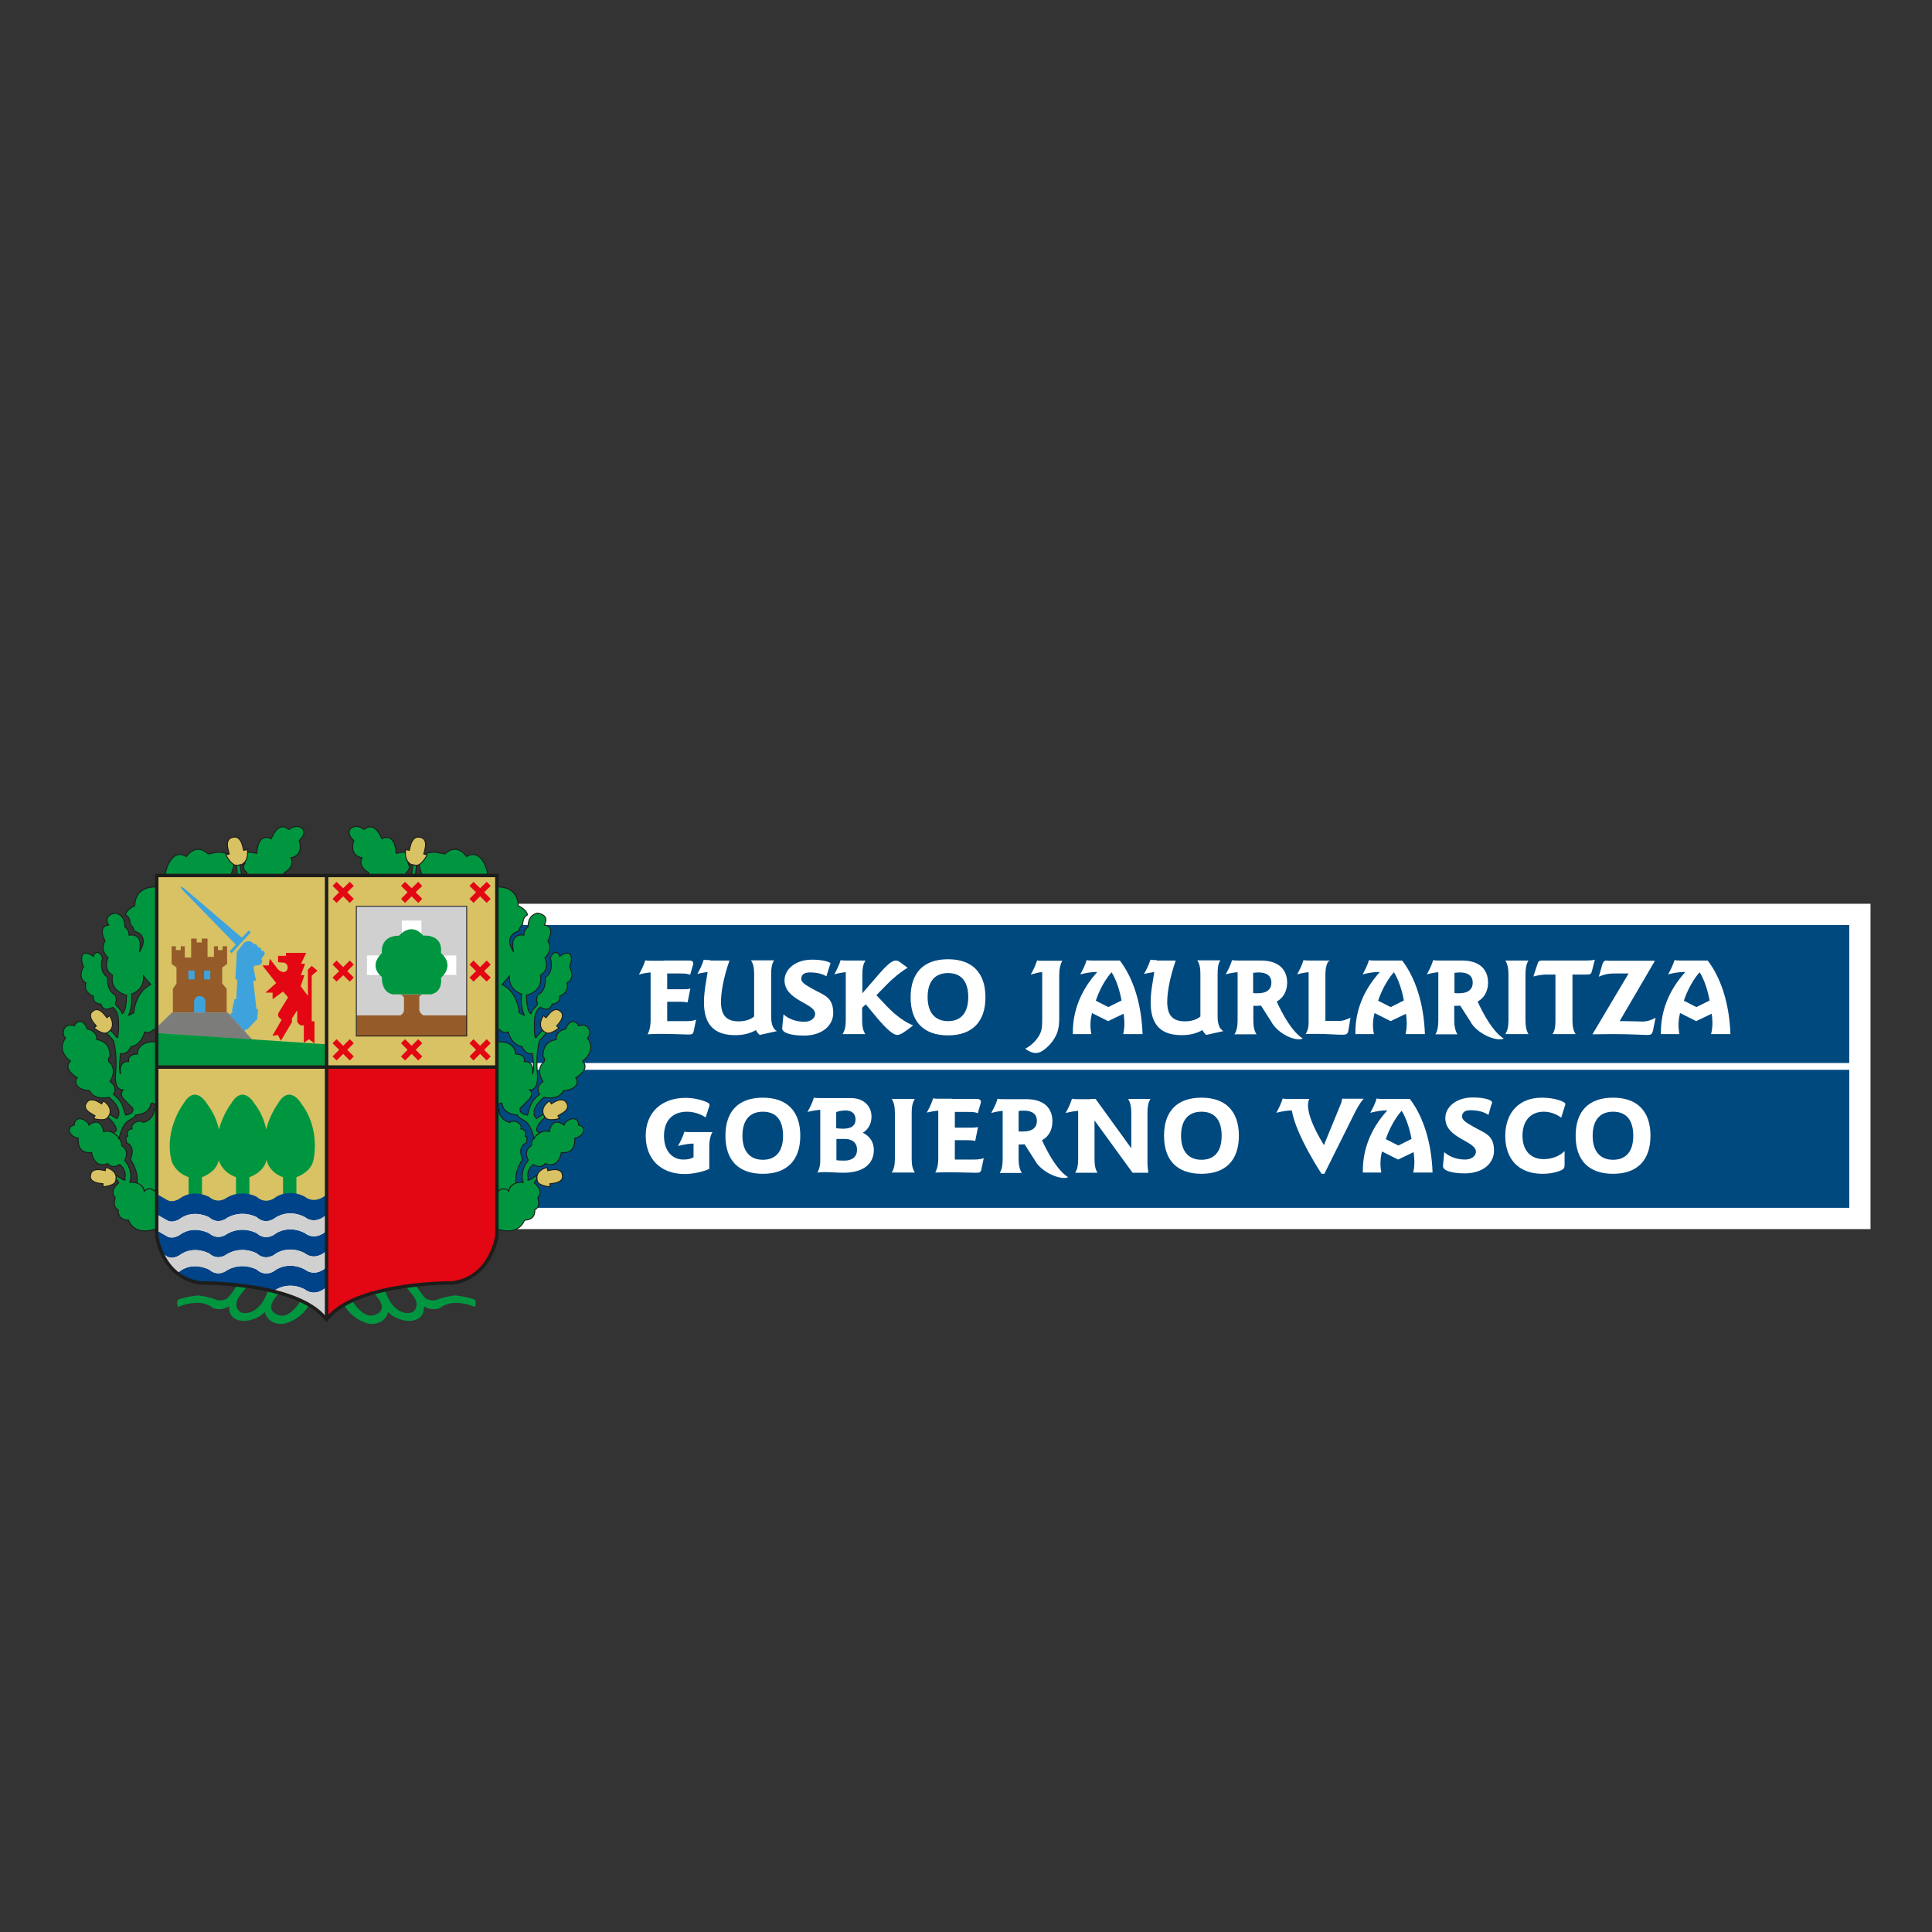 <svg xmlns="http://www.w3.org/2000/svg" width="220" height="220" viewBox="0 0 220 220" fill="none"><rect x="0" y="0" width="220" height="220" fill="#333333" stroke="none"/><mask id="mask0_232_51" style="mask-type:alpha" maskUnits="userSpaceOnUse" x="0" y="0" width="220" height="220"><rect width="220" height="220" fill="#D9D9D9"></rect></mask><g mask="url(#mask0_232_51)"></g><g clip-path="url(#clip0_232_51)"><path d="M213 102.911H48.858V139.958H213V102.911Z" fill="white"></path><path d="M210.579 105.332H51.255V137.537H210.579V105.332Z" fill="#00497F"></path><path fill-rule="evenodd" clip-rule="evenodd" d="M107.954 110.804C109.455 110.804 110.254 111.749 110.254 113.541C110.254 115.332 109.431 116.277 107.954 116.277C106.477 116.277 105.63 115.308 105.63 113.541C105.63 111.773 106.453 110.804 107.954 110.804ZM107.954 109.23C105.194 109.23 103.693 110.756 103.693 113.565C103.693 116.374 105.194 117.899 107.954 117.899C110.714 117.899 112.215 116.349 112.215 113.565C112.215 110.78 110.714 109.23 107.954 109.23Z" fill="white"></path><path d="M181.624 109.279C181.334 109.352 180.995 109.376 180.608 109.376H175.741C175.427 109.376 175.209 109.376 175.112 109.667L174.604 111.192C175.185 111.047 175.669 110.974 176.032 110.974H177.121V116.18C177.121 116.883 177.049 117.391 176.782 117.754H179.421C179.155 117.367 179.058 116.858 179.058 116.18V110.974H180.559C181.043 110.974 181.189 110.974 181.285 110.538L181.6 109.304" fill="white"></path><path d="M183.101 109.376H182.956C182.641 109.376 182.569 109.521 182.448 109.86L182.06 111.216C182.666 110.95 183.15 110.853 183.755 110.853H185.45L181.334 117.778C182.109 117.778 182.859 117.754 183.658 117.754C185.74 117.754 187.047 117.851 187.58 117.851C187.992 117.851 188.137 117.778 188.234 117.318L188.524 115.89C188.088 116.132 187.58 116.325 187.047 116.325C186.515 116.325 185.789 116.277 184.917 116.277C184.699 116.277 184.699 116.277 184.433 116.277L188.452 109.4H183.053" fill="white"></path><path d="M120.616 113.734V111.022C120.616 109.884 120.979 109.4 120.979 109.4H118.34C118.098 109.4 118.34 109.4 118.098 109.352C117.928 109.908 117.686 110.417 117.372 110.974C118.146 110.78 118.267 110.708 118.655 110.708H118.679V110.925V116.035C118.679 116.979 118.631 117.245 118.461 117.657C118.146 118.359 117.517 119.013 116.742 119.425C117.178 119.739 117.565 119.909 117.953 119.909C118.364 119.909 118.8 119.667 119.333 119.158C119.623 118.892 119.841 118.601 120.035 118.287C120.374 117.754 120.616 117.149 120.616 115.986V113.759" fill="white"></path><path fill-rule="evenodd" clip-rule="evenodd" d="M140.904 110.708C140.565 110.732 140.105 110.805 139.572 110.95C139.887 110.393 140.129 109.885 140.299 109.328C140.541 109.376 140.783 109.376 141.025 109.376H142.816C143.058 109.376 143.325 109.376 143.567 109.376C145.552 109.376 146.569 110.369 146.569 111.894C146.569 112.863 146.133 113.638 145.383 114.049C145.383 114.049 146.787 117.318 148.36 118.263C147.513 118.65 145.455 117.682 144.753 116.326L143.591 114.509C143.349 114.534 143.252 114.534 142.986 114.534H142.72V116.204C142.72 116.907 142.841 117.439 143.083 117.778H140.565C140.831 117.367 140.928 116.858 140.928 116.204V110.974C140.928 110.974 140.928 110.805 140.928 110.732M142.695 113.081C142.816 113.081 142.889 113.105 142.913 113.105H143.228C144.269 113.105 144.777 112.645 144.777 111.894C144.777 111.144 144.269 110.732 143.301 110.732C143.083 110.732 142.889 110.756 142.695 110.78V113.081Z" fill="white"></path><path fill-rule="evenodd" clip-rule="evenodd" d="M163.806 110.708C163.467 110.732 163.007 110.805 162.475 110.95C162.789 110.393 163.031 109.885 163.201 109.328C163.443 109.376 163.685 109.376 163.927 109.376H165.719C165.961 109.376 166.227 109.376 166.469 109.376C168.454 109.376 169.447 110.369 169.447 111.894C169.447 112.863 169.011 113.638 168.261 114.049C168.261 114.049 169.665 117.318 171.238 118.263C170.391 118.65 168.14 117.682 167.438 116.326L166.276 114.509C166.033 114.534 166.106 114.534 165.864 114.534H165.598V116.204C165.598 116.907 165.743 117.439 165.961 117.778H163.443C163.709 117.367 163.782 116.858 163.782 116.204V110.974C163.782 110.974 163.782 110.805 163.782 110.732M165.622 113.081C165.743 113.081 165.816 113.105 165.84 113.105H166.154C167.195 113.105 167.704 112.645 167.704 111.894C167.704 111.144 167.195 110.732 166.227 110.732C166.009 110.732 165.816 110.756 165.622 110.78V113.081Z" fill="white"></path><path d="M75.61 109.376H78.37C78.782 109.376 78.927 109.424 78.951 109.739L78.588 110.998C78.249 110.853 77.886 110.853 77.45 110.853H75.973V112.645H77.813C78.104 112.645 78.346 112.645 78.612 112.572L78.297 114.146C78.031 114.098 77.765 114.073 77.547 114.073H75.973V116.277H78.079C78.636 116.277 79.024 116.228 79.266 116.107L79.024 117.27C78.927 117.778 78.854 117.802 78.297 117.802C77.837 117.802 76.675 117.73 75.441 117.73C74.981 117.73 74.4 117.73 73.746 117.778C74.012 117.245 74.085 116.737 74.085 116.204V110.95C74.085 110.95 74.085 110.804 74.085 110.732C73.746 110.756 73.286 110.829 72.753 110.974C73.068 110.417 73.31 109.908 73.48 109.352C73.722 109.4 73.964 109.4 74.206 109.4H75.61" fill="white"></path><path d="M80.888 109.376H83.067C82.365 111.362 82.098 113.081 82.098 114.074C82.098 115.623 82.728 116.301 84.108 116.301C84.882 116.301 85.512 116.083 85.875 115.744V110.95C85.875 110.272 85.802 109.764 85.512 109.352H88.151C87.86 109.788 87.812 110.321 87.812 110.974V115.744C87.812 116.592 88.006 117.149 88.466 117.415L86.505 117.851C86.263 117.609 86.117 117.439 86.093 117.294C85.367 117.706 84.592 117.875 83.721 117.875C81.324 117.875 80.162 116.665 80.162 114.146C80.162 112.815 80.452 111.628 80.573 110.684C80.258 110.732 79.871 110.781 79.411 110.902C79.726 110.345 79.968 109.836 80.137 109.279C80.379 109.328 80.622 109.328 80.864 109.328" fill="white"></path><path d="M102.459 109.546L103.354 110.199C102.507 110.708 101.684 111.386 100.909 112.185L99.796 113.323L101.03 114.631C102.12 115.769 103.282 116.519 103.984 116.761C103.112 117.439 102.58 117.851 102.168 117.851C101.708 117.851 100.933 117.173 99.796 115.817L98.585 114.364L98.173 114.752V116.18C98.173 116.858 98.27 117.367 98.537 117.754H95.946C96.212 117.343 96.309 116.834 96.309 116.18V110.974C96.309 110.974 96.309 110.805 96.309 110.708C95.97 110.732 95.51 110.805 95.002 110.95C95.317 110.393 95.559 109.885 95.728 109.328C95.97 109.376 96.212 109.376 96.454 109.376H98.561C98.294 109.739 98.198 110.272 98.198 110.974V113.105L99.747 111.313C100.836 110.03 101.514 109.376 101.999 109.376C102.168 109.376 102.337 109.449 102.507 109.57" fill="white"></path><path d="M131.728 109.376H133.883C133.181 111.362 132.914 113.081 132.914 114.074C132.914 115.623 133.544 116.301 134.924 116.301C135.698 116.301 136.328 116.083 136.691 115.744V110.95C136.691 110.272 136.618 109.764 136.328 109.352H138.967C138.676 109.788 138.652 110.321 138.652 110.974V115.744C138.652 116.592 138.846 117.149 139.306 117.415L137.345 117.851C137.103 117.609 136.981 117.439 136.933 117.294C136.207 117.706 135.432 117.875 134.561 117.875C132.164 117.875 131.026 116.665 131.026 114.146C131.026 112.815 131.316 111.628 131.437 110.684C131.123 110.732 130.735 110.805 130.275 110.902C130.59 110.345 130.832 109.836 131.002 109.279C131.244 109.328 131.486 109.328 131.704 109.328" fill="white"></path><path d="M151.217 109.521C150.926 110.127 150.926 110.635 150.926 111.119V116.253H152.597C152.887 116.253 153.299 116.108 153.783 115.89L153.541 117.367C153.468 117.754 153.275 117.827 152.887 117.827C152.113 117.827 151.193 117.73 149.813 117.73C149.425 117.73 149.038 117.73 148.675 117.754C148.941 117.318 149.014 116.907 149.014 116.471V111.119C149.014 110.998 149.014 110.853 149.014 110.708C148.675 110.732 148.239 110.805 147.707 110.95C148.021 110.393 148.263 109.885 148.433 109.328C148.675 109.376 148.917 109.376 149.135 109.376H151.435L151.241 109.521" fill="white"></path><path d="M94.566 109.667C94.276 109.449 93.477 109.279 92.46 109.279C90.548 109.279 89.337 110.393 89.337 111.628C89.337 113.953 92.823 114.219 92.823 115.454C92.823 115.914 92.363 116.35 91.589 116.35C90.741 116.35 89.846 116.083 89.216 115.502L89.071 117.052V117.1C89.071 117.609 90.063 117.924 91.54 117.924C93.671 117.924 94.881 116.737 94.881 115.357C94.881 113.493 93.792 113.323 92.509 112.597C91.71 112.137 91.153 111.846 91.25 111.337C91.322 110.95 91.589 110.732 92.242 110.732C92.775 110.732 93.477 110.805 94.106 111.168L94.566 109.691" fill="white"></path><path d="M171.408 109.376C171.674 109.763 171.771 110.296 171.771 110.974V116.18C171.771 116.858 171.674 117.367 171.408 117.754H174.047C173.804 117.367 173.708 116.858 173.708 116.18V110.974C173.708 110.272 173.804 109.763 174.047 109.376H171.408Z" fill="white"></path><path fill-rule="evenodd" clip-rule="evenodd" d="M126.572 110.708C125.506 111.919 124.925 113.492 124.78 113.953L126.209 114.679L127.71 113.928C127.71 113.928 127.395 111.967 126.572 110.708ZM127.952 115.43C128.024 116.011 128.121 116.81 127.903 117.754H130.106C129.985 114.292 129.041 111.362 127.516 109.376H124.465C124.223 109.376 123.981 109.376 123.739 109.328C123.57 109.885 123.328 110.393 123.013 110.95C123.788 110.756 124.369 110.684 124.756 110.684H124.95C123.11 112.718 122.166 115.042 122.166 117.56V117.754H124.272C124.078 116.737 124.199 115.987 124.344 115.357L126.184 116.277L127.952 115.43Z" fill="white"></path><path fill-rule="evenodd" clip-rule="evenodd" d="M158.722 110.708C157.657 111.919 157.076 113.492 156.93 113.953L158.359 114.679L159.86 113.928C159.86 113.928 159.545 111.967 158.722 110.708ZM160.102 115.43C160.174 116.011 160.271 116.81 160.053 117.754H162.256C162.135 114.292 161.191 111.362 159.666 109.376H156.616C156.373 109.376 156.131 109.376 155.889 109.328C155.72 109.885 155.478 110.393 155.163 110.95C155.938 110.756 156.519 110.684 156.906 110.684H157.124C155.284 112.718 154.34 115.042 154.34 117.56V117.754H156.446C156.252 116.737 156.373 115.987 156.519 115.357L158.359 116.277L160.126 115.43H160.102Z" fill="white"></path><path fill-rule="evenodd" clip-rule="evenodd" d="M193.536 110.708C192.47 111.919 191.889 113.492 191.744 113.953L193.172 114.679L194.673 113.928C194.673 113.928 194.359 111.967 193.536 110.708ZM194.916 115.43C194.988 116.011 195.085 116.81 194.843 117.754H197.046C196.925 114.292 195.981 111.362 194.456 109.376H191.405C191.163 109.376 190.921 109.376 190.679 109.328C190.509 109.885 190.267 110.393 189.953 110.95C190.727 110.756 191.308 110.684 191.696 110.684H191.913C190.074 112.718 189.129 115.042 189.129 117.56V117.754H191.236C191.042 116.737 191.163 115.987 191.308 115.357L193.148 116.277L194.916 115.43Z" fill="white"></path><path fill-rule="evenodd" clip-rule="evenodd" d="M136.812 126.592C138.313 126.592 139.112 127.537 139.112 129.328C139.112 131.12 138.289 132.065 136.812 132.065C135.335 132.065 134.488 131.096 134.488 129.328C134.488 127.561 135.311 126.592 136.812 126.592ZM136.812 124.994C134.052 124.994 132.551 126.52 132.551 129.328C132.551 132.137 134.052 133.663 136.812 133.663C139.572 133.663 141.073 132.113 141.073 129.328C141.073 126.544 139.572 124.994 136.812 124.994Z" fill="white"></path><path fill-rule="evenodd" clip-rule="evenodd" d="M86.868 126.592C88.369 126.592 89.168 127.537 89.168 129.328C89.168 131.12 88.345 132.065 86.868 132.065C85.391 132.065 84.544 131.096 84.544 129.328C84.544 127.561 85.367 126.592 86.868 126.592ZM86.868 124.994C84.108 124.994 82.607 126.52 82.607 129.328C82.607 132.137 84.108 133.663 86.868 133.663C89.628 133.663 91.129 132.113 91.129 129.328C91.129 126.544 89.628 124.994 86.868 124.994Z" fill="white"></path><path d="M169.834 125.817C169.883 125.696 169.907 125.575 169.907 125.551C169.907 125.236 168.987 124.97 167.704 124.97C165.791 124.97 164.581 126.084 164.581 127.318C164.581 129.643 168.067 129.909 168.067 131.144C168.067 131.604 167.607 132.04 166.832 132.04C165.985 132.04 165.089 131.774 164.46 131.193L164.314 132.742V132.791C164.314 133.299 165.307 133.614 166.784 133.614C168.914 133.614 170.125 132.428 170.125 131.047C170.125 129.183 169.035 129.038 167.752 128.287C166.953 127.827 166.421 127.536 166.493 127.028C166.566 126.641 166.832 126.423 167.462 126.423C168.043 126.423 168.842 126.519 169.495 126.955L169.81 125.817" fill="white"></path><path d="M149.159 125.139H146.787C146.544 125.139 146.302 125.139 146.06 125.091C145.891 125.648 145.649 126.156 145.334 126.713C146.109 126.519 146.69 126.447 147.077 126.447H147.101C147.585 129.304 150.491 133.663 150.491 133.663H150.805L154.364 126.519C154.679 125.914 154.994 125.43 155.284 125.115H152.815C152.815 125.309 152.766 125.502 152.645 125.793L150.757 130.394C148.167 126.18 149.111 125.139 149.111 125.139" fill="white"></path><path d="M178.211 125.89C178.211 125.89 178.259 125.745 178.259 125.721C178.259 125.454 177.049 124.994 175.572 124.994C172.981 124.994 171.408 126.689 171.408 129.353C171.408 132.016 172.957 133.663 175.644 133.663C176.952 133.663 177.872 133.275 178.041 133.082C178.138 132.985 178.162 132.815 178.162 132.622V131.072C177.605 131.653 176.71 131.992 175.79 131.992C174.313 131.992 173.369 131.023 173.369 129.328C173.369 127.633 174.289 126.592 175.79 126.592C176.492 126.592 177.194 126.834 177.775 127.27L178.211 125.89Z" fill="white"></path><path fill-rule="evenodd" clip-rule="evenodd" d="M183.682 126.592C185.183 126.592 185.982 127.537 185.982 129.328C185.982 131.12 185.159 132.065 183.682 132.065C182.206 132.065 181.358 131.096 181.358 129.328C181.358 127.561 182.181 126.592 183.682 126.592ZM183.682 124.994C180.922 124.994 179.421 126.52 179.421 129.328C179.421 132.137 180.922 133.663 183.682 133.663C186.442 133.663 187.943 132.113 187.943 129.328C187.943 126.544 186.442 124.994 183.682 124.994Z" fill="white"></path><path d="M78.903 131.798C78.733 131.943 78.346 132.04 77.813 132.04C76.506 132.04 75.61 130.999 75.61 129.352C75.61 127.609 76.579 126.592 78.249 126.592C78.975 126.592 79.799 126.858 80.355 127.246L80.743 126.035C80.743 126.035 80.791 125.938 80.791 125.914C80.791 125.696 80.791 125.648 80.477 125.502C79.799 125.212 78.951 125.018 78.055 125.018C75.296 125.018 73.528 126.713 73.528 129.328C73.528 131.943 75.199 133.687 77.959 133.687C78.903 133.687 80.016 133.445 80.767 133.106V130.539C80.767 129.401 81.13 128.917 81.13 128.917H78.661C78.419 128.917 78.177 128.917 77.934 128.868C77.765 129.425 77.523 129.934 77.208 130.49C77.983 130.297 78.564 130.224 78.951 130.224H78.975V130.442V131.75L78.927 131.846" fill="white"></path><path d="M93.404 126.374C93.041 126.399 92.557 126.471 91.952 126.616C92.266 126.06 92.508 125.551 92.678 124.994C92.92 125.043 93.162 125.043 93.404 125.043H94.954C95.22 125.043 96.309 125.043 96.939 125.043C98.319 125.043 99.239 125.938 99.239 127.149C99.239 127.972 98.876 128.602 98.246 128.989C99.069 129.377 99.505 130.079 99.505 130.951C99.505 132.525 98.319 133.542 96.043 133.542C95.462 133.542 94.518 133.469 93.864 133.469C93.719 133.469 93.477 133.469 93.09 133.518C93.332 133.057 93.404 132.622 93.404 132.162V126.374ZM95.244 132.113C95.486 132.162 95.995 132.162 96.164 132.162C97.06 132.162 97.593 131.701 97.593 130.927C97.593 130.152 97.084 129.692 96.188 129.692C95.971 129.692 95.462 129.692 95.244 129.692V132.089V132.113ZM95.244 128.481C95.462 128.505 95.922 128.529 95.971 128.529C96.939 128.529 97.423 128.19 97.423 127.464C97.423 126.834 97.011 126.447 96.285 126.447C95.995 126.447 95.462 126.52 95.22 126.641V128.481H95.244Z" fill="white"></path><path d="M124.199 125.139H124.756L128.823 130.757V126.738C128.823 126.035 128.702 125.503 128.46 125.139H131.002C130.736 125.551 130.663 126.06 130.663 126.738V132.355C130.663 132.767 130.711 133.179 130.76 133.542H128.968L124.635 127.585V131.968C124.635 132.622 124.707 133.13 124.974 133.542H122.432C122.698 133.13 122.771 132.622 122.771 131.968V126.762C122.771 126.762 122.771 126.568 122.771 126.495C122.408 126.52 121.923 126.592 121.342 126.738C121.657 126.181 121.899 125.672 122.069 125.115C122.311 125.164 122.553 125.164 122.795 125.164H124.175" fill="white"></path><path d="M108.366 125.14H111.126C111.513 125.14 111.682 125.188 111.707 125.503L111.344 126.762C111.005 126.617 110.641 126.617 110.206 126.617H108.729V128.408H110.569C110.859 128.408 111.101 128.408 111.368 128.336L111.053 129.91C110.787 129.861 110.545 129.837 110.303 129.837H108.729V132.041H110.835C111.392 132.041 111.779 131.992 112.021 131.871L111.779 133.033C111.682 133.542 111.61 133.542 111.053 133.542C110.593 133.542 109.455 133.493 108.196 133.493C107.736 133.493 107.155 133.493 106.502 133.518C106.768 132.985 106.841 132.476 106.841 131.944V126.689C106.841 126.689 106.841 126.544 106.841 126.471C106.502 126.496 106.042 126.568 105.533 126.689C105.848 126.132 106.09 125.624 106.259 125.067C106.502 125.115 106.744 125.115 106.986 125.115H108.39" fill="white"></path><path d="M101.539 125.139C101.805 125.527 101.902 126.059 101.902 126.737V131.943C101.902 132.621 101.805 133.13 101.539 133.517H104.177C103.911 133.13 103.814 132.621 103.814 131.943V126.737C103.814 126.035 103.911 125.527 104.177 125.139H101.539Z" fill="white"></path><path fill-rule="evenodd" clip-rule="evenodd" d="M114.2 126.495C113.861 126.52 113.401 126.592 112.869 126.738C113.183 126.181 113.425 125.672 113.595 125.115C113.837 125.164 114.079 125.164 114.321 125.164H116.113C116.355 125.164 116.621 125.164 116.863 125.164C118.848 125.164 119.841 126.156 119.841 127.682C119.841 128.65 119.429 129.425 118.655 129.837C118.655 129.837 120.059 133.106 121.633 134.05C120.785 134.438 118.534 133.469 117.832 132.113L116.67 130.297C116.427 130.297 116.5 130.321 116.258 130.321H115.992V131.992C115.992 132.694 116.137 133.227 116.355 133.566H113.837C114.103 133.154 114.176 132.646 114.176 131.992V126.762C114.176 126.762 114.176 126.592 114.176 126.52M115.992 128.844C116.113 128.844 116.185 128.844 116.21 128.844H116.524C117.565 128.844 118.074 128.384 118.074 127.634C118.074 126.883 117.565 126.471 116.597 126.471C116.379 126.471 116.185 126.471 115.992 126.52V128.82V128.844Z" fill="white"></path><path fill-rule="evenodd" clip-rule="evenodd" d="M159.594 126.495C158.528 127.706 157.947 129.28 157.802 129.716L159.231 130.442L160.732 129.691C160.732 129.691 160.417 127.73 159.594 126.471M160.974 131.217C161.046 131.798 161.143 132.597 160.925 133.517H163.128C163.007 130.055 162.063 127.125 160.538 125.139H157.487C157.245 125.139 157.003 125.139 156.761 125.091C156.592 125.648 156.35 126.156 156.035 126.713C156.81 126.519 157.391 126.447 157.778 126.447H157.972C156.132 128.481 155.188 130.805 155.188 133.324V133.517H157.294C157.1 132.5 157.221 131.75 157.366 131.12L159.206 132.04L160.974 131.193V131.217Z" fill="white"></path><path d="M210.724 121.047H50.771V121.822H210.724V121.047Z" fill="white"></path><path d="M56.823 126.35H56.557V136.52H56.823C57.041 136.108 57.453 136.06 57.913 135.963C57.889 134.752 58.784 134.873 58.784 134.873C58.494 133.372 59.511 132.016 59.511 132.016C58.857 130.442 59.922 130.152 59.922 130.152C60.019 129.667 60.116 129.498 59.801 129.377C60.019 128.82 59.583 128.505 59.317 128.553C59.535 127.73 58.179 127.464 58.058 127.827C56.751 127.464 56.799 126.326 56.799 126.326L56.823 126.35Z" fill="#009640"></path><path d="M56.823 126.35H56.557V136.52H56.823C57.041 136.108 57.453 136.06 57.913 135.963C57.889 134.752 58.784 134.873 58.784 134.873C58.494 133.372 59.511 132.016 59.511 132.016C58.857 130.442 59.922 130.152 59.922 130.152C60.019 129.667 60.116 129.498 59.801 129.377C60.019 128.82 59.583 128.505 59.317 128.553C59.535 127.73 58.179 127.464 58.058 127.827C56.751 127.464 56.799 126.326 56.799 126.326L56.823 126.35Z" stroke="#1D1D1B" stroke-width="0.11" stroke-miterlimit="3.86"></path><path d="M56.823 135.551H56.557V140.007H56.823C59.172 140.709 59.729 138.941 59.729 138.941C61.06 138.917 60.891 137.779 60.891 137.779C61.641 137.367 61.23 136.399 61.23 136.399C61.98 135.527 60.842 134.704 60.842 134.704C60.987 134.244 61.181 134.365 61.181 134.365C61.084 134.171 61.157 133.808 61.157 133.808L60.382 134.316C59.922 134.51 60.14 134.244 60.14 134.244C59.947 133.299 60.407 132.888 60.721 132.597C61.641 133.178 62.077 132.5 62.077 132.5C63.699 133.13 63.917 131.241 63.917 131.241C65.708 131.435 65.442 129.619 65.442 129.619C66.653 129.353 66.749 128.239 65.902 128.118C65.829 126.81 64.304 127.561 64.232 128.118C62.779 127.028 62.561 128.868 62.561 128.868C61.496 128.481 60.358 129.813 60.528 130.442C59.486 131.072 60.164 132.113 60.164 132.113C59.075 133.445 59.583 134.631 59.583 134.631C57.986 134.559 57.937 135.648 57.937 135.648C57.308 135.067 56.823 135.576 56.823 135.576V135.551Z" fill="#009640"></path><path d="M56.823 135.551H56.557V140.007H56.823C59.172 140.709 59.729 138.941 59.729 138.941C61.06 138.917 60.891 137.779 60.891 137.779C61.641 137.367 61.23 136.399 61.23 136.399C61.98 135.527 60.842 134.704 60.842 134.704C60.987 134.244 61.181 134.365 61.181 134.365C61.084 134.171 61.157 133.808 61.157 133.808L60.382 134.316C59.922 134.51 60.14 134.244 60.14 134.244C59.947 133.299 60.407 132.888 60.721 132.597C61.641 133.178 62.077 132.5 62.077 132.5C63.699 133.13 63.917 131.241 63.917 131.241C65.708 131.435 65.442 129.619 65.442 129.619C66.653 129.353 66.749 128.239 65.902 128.118C65.829 126.81 64.304 127.561 64.232 128.118C62.779 127.028 62.561 128.868 62.561 128.868C61.496 128.481 60.358 129.813 60.528 130.442C59.486 131.072 60.164 132.113 60.164 132.113C59.075 133.445 59.583 134.631 59.583 134.631C57.986 134.559 57.937 135.648 57.937 135.648C57.308 135.067 56.823 135.576 56.823 135.576V135.551Z" stroke="#1D1D1B" stroke-width="0.11" stroke-miterlimit="3.86"></path><path d="M42.031 99.4C40.651 98.649 41.233 97.681 41.233 97.681C39.659 97.39 40.288 95.719 40.288 95.719C39.005 94.605 40.288 93.54 41.475 94.46C42.709 93.371 43.46 95.501 43.46 95.501C45.106 94.775 45.106 97.172 45.106 97.172L45.929 97.027C47.648 97.414 46.438 98.286 46.438 98.286C46.922 98.891 46.244 99.351 46.244 99.351V99.642H42.08L41.959 99.351L42.031 99.4Z" fill="#009640"></path><path d="M42.031 99.4C40.651 98.649 41.233 97.681 41.233 97.681C39.659 97.39 40.288 95.719 40.288 95.719C39.005 94.605 40.288 93.54 41.475 94.46C42.709 93.371 43.46 95.501 43.46 95.501C45.106 94.775 45.106 97.172 45.106 97.172L45.929 97.027C47.648 97.414 46.438 98.286 46.438 98.286C46.922 98.891 46.244 99.351 46.244 99.351V99.642H42.08L41.959 99.351L42.031 99.4Z" stroke="#1D1D1B" stroke-width="0.11" stroke-miterlimit="3.86"></path><path d="M47.987 99.424L47.793 98.843C47.382 96.809 49.658 97.051 49.658 97.051L50.65 97.245C52.078 95.889 53.12 97.535 53.12 97.535C54.645 96.615 55.395 98.673 55.516 99.424L55.492 99.714H47.963V99.424H47.987Z" fill="#009640"></path><path d="M47.987 99.424L47.793 98.843C47.382 96.809 49.658 97.051 49.658 97.051L50.65 97.245C52.078 95.889 53.12 97.535 53.12 97.535C54.645 96.615 55.395 98.673 55.516 99.424L55.492 99.714H47.963V99.424H47.987Z" stroke="#1D1D1B" stroke-width="0.11" stroke-miterlimit="3.86"></path><path d="M47.43 98.48L47.309 99.691H46.849L47.019 98.456L47.43 98.48Z" fill="#009640"></path><path d="M47.43 98.48L47.309 99.691H46.849L47.019 98.456L47.43 98.48Z" stroke="#1D1D1B" stroke-width="0.11" stroke-miterlimit="3.86"></path><path d="M46.922 98.456L47.309 98.528C47.987 98.673 48.64 97.342 48.64 97.342L48.253 97.245L48.398 96.664C48.689 95.404 47.866 95.356 47.866 95.356C47.018 95.09 46.752 96.252 46.752 96.252L46.607 96.833L46.195 96.736C45.977 98.189 46.922 98.48 46.922 98.48V98.456Z" fill="#D8C264"></path><path d="M46.922 98.456L47.309 98.528C47.987 98.673 48.64 97.342 48.64 97.342L48.253 97.245L48.398 96.664C48.689 95.404 47.866 95.356 47.866 95.356C47.018 95.09 46.752 96.252 46.752 96.252L46.607 96.833L46.195 96.736C45.977 98.189 46.922 98.48 46.922 98.48V98.456Z" stroke="#1D1D1B" stroke-width="0.11" stroke-miterlimit="3.86"></path><path fill-rule="evenodd" clip-rule="evenodd" d="M58.01 111.144L57.187 112.112C59.002 113.008 59.124 115.333 59.124 115.333C59.947 115.744 59.705 115.575 59.705 115.575C59.196 114.534 59.39 113.202 59.39 113.202C58.155 112.718 57.962 111.798 58.01 111.144ZM58.47 108.383C58.47 108.383 58.422 108.165 58.422 108.069C58.131 106.107 59.656 106.495 59.656 106.495C59.608 105.914 60.14 105.55 60.14 105.55C60.092 104.122 61.206 103.976 61.206 103.976C62.44 104.194 62.222 104.945 61.98 105.332C63.336 105.502 62.392 107.148 62.392 107.148C63.045 108.214 62.053 109.061 62.053 109.061C62.658 110.514 61.544 111.047 61.544 111.047C61.883 112.936 59.947 113.323 59.947 113.323C59.971 115.381 60.455 115.43 60.455 115.43C60.576 114.873 61.084 114.703 61.23 114.267C60.964 113.904 61.23 113.299 61.23 113.299C62.271 112.815 62.101 111.265 62.101 111.265C63.021 110.805 62.803 109.303 62.658 109.11C63.021 108.19 63.602 108.359 63.723 108.892C65.491 107.705 65.079 109.788 64.837 110.054C65.612 111.483 64.571 111.919 64.571 111.919C64.885 113.057 63.723 113.444 63.723 113.444C63.723 113.444 63.917 114.243 62.876 114.34C62.682 114.727 62.561 115.188 61.496 114.703C60.818 115.26 60.867 116.277 60.867 116.277C60.794 117.851 60.988 118.19 60.988 118.19L61.811 117.246C62.247 117.343 62.247 117.609 62.247 117.609C61.859 118.021 61.448 118.481 61.448 118.481C60.988 119.909 61.181 122.137 61.181 122.137C61.399 124.292 60.334 124.098 60.334 124.098C60.915 124.752 60.019 125.406 60.019 125.406C59.826 125.672 59.245 126.181 59.245 126.181C59.027 126.834 59.971 126.956 60.068 126.98C60.334 126.181 60.31 125.503 61.448 124.607C60.867 123.759 61.835 123.154 61.835 123.154C61.835 123.154 60.964 121.943 61.835 121.023C62.247 120.684 61.835 120.297 61.835 120.297C61.835 120.297 61.666 118.602 63.336 118.384C63.288 117.318 64.425 117.173 64.425 117.173C64.885 115.841 65.781 116.374 65.878 116.81C67.258 116.398 67.355 117.827 66.895 118.214C68.008 119.716 66.338 120.829 66.338 120.829C67.282 121.774 65.563 122.718 65.563 122.718C66.023 123.372 65.491 124.123 64.159 124.195C63.602 125.382 61.956 124.946 61.956 124.946C60.092 126.447 61.06 127.391 61.06 127.391L61.859 126.883C61.98 127.077 62.077 127.246 62.077 127.246C60.988 128.094 61.109 128.772 61.109 128.772C61.06 128.772 61.423 128.917 61.399 129.086C60.988 129.256 60.818 129.643 60.818 129.643C60.165 127.101 59.462 127.851 58.882 126.956C58.252 126.956 57.259 126.568 57.187 125.721C57.041 125.454 56.848 125.721 56.848 125.721H56.581V118.626H56.848C58.76 118.626 58.712 120.03 58.712 120.03C59.898 120.03 59.705 120.878 59.705 120.878C60.939 120.805 60.625 122.306 60.625 122.306C60.915 121.798 60.625 119.982 60.625 119.982C59.801 120.127 59.438 119.183 59.438 119.183C58.179 118.965 57.889 117.512 57.889 117.512C57.308 117.754 56.848 117.221 56.848 117.221H56.581V100.998H56.848C59.124 101.095 59.002 103.129 59.002 103.129C59.995 103.589 60.068 104.17 60.068 104.17C59.705 104.388 59.559 104.63 59.511 105.284C59.124 105.599 59.051 106.035 59.051 106.035C57.163 106.616 58.494 108.408 58.494 108.408L58.47 108.383Z" fill="#009640"></path><path d="M58.01 111.144L57.187 112.112C59.002 113.008 59.124 115.333 59.124 115.333C59.947 115.744 59.705 115.575 59.705 115.575C59.196 114.534 59.39 113.202 59.39 113.202C58.155 112.718 57.962 111.798 58.01 111.144ZM58.47 108.383C58.47 108.383 58.422 108.165 58.422 108.069C58.131 106.107 59.656 106.495 59.656 106.495C59.608 105.914 60.14 105.55 60.14 105.55C60.092 104.122 61.206 103.976 61.206 103.976C62.44 104.194 62.222 104.945 61.98 105.332C63.336 105.502 62.392 107.148 62.392 107.148C63.045 108.214 62.053 109.061 62.053 109.061C62.658 110.514 61.544 111.047 61.544 111.047C61.883 112.936 59.947 113.323 59.947 113.323C59.971 115.381 60.455 115.43 60.455 115.43C60.576 114.873 61.084 114.703 61.23 114.267C60.964 113.904 61.23 113.299 61.23 113.299C62.271 112.815 62.101 111.265 62.101 111.265C63.021 110.805 62.803 109.303 62.658 109.11C63.021 108.19 63.602 108.359 63.723 108.892C65.491 107.705 65.079 109.788 64.837 110.054C65.612 111.483 64.571 111.919 64.571 111.919C64.885 113.057 63.723 113.444 63.723 113.444C63.723 113.444 63.917 114.243 62.876 114.34C62.682 114.727 62.561 115.188 61.496 114.703C60.818 115.26 60.867 116.277 60.867 116.277C60.794 117.851 60.988 118.19 60.988 118.19L61.811 117.246C62.247 117.343 62.247 117.609 62.247 117.609C61.859 118.021 61.448 118.481 61.448 118.481C60.988 119.909 61.181 122.137 61.181 122.137C61.399 124.292 60.334 124.098 60.334 124.098C60.915 124.752 60.019 125.406 60.019 125.406C59.826 125.672 59.245 126.181 59.245 126.181C59.027 126.834 59.971 126.956 60.068 126.98C60.334 126.181 60.31 125.503 61.448 124.607C60.867 123.759 61.835 123.154 61.835 123.154C61.835 123.154 60.964 121.943 61.835 121.023C62.247 120.684 61.835 120.297 61.835 120.297C61.835 120.297 61.666 118.602 63.336 118.384C63.288 117.318 64.425 117.173 64.425 117.173C64.885 115.841 65.781 116.374 65.878 116.81C67.258 116.398 67.355 117.827 66.895 118.214C68.008 119.716 66.338 120.829 66.338 120.829C67.282 121.774 65.563 122.718 65.563 122.718C66.023 123.372 65.491 124.123 64.159 124.195C63.602 125.382 61.956 124.946 61.956 124.946C60.092 126.447 61.06 127.391 61.06 127.391L61.859 126.883C61.98 127.077 62.077 127.246 62.077 127.246C60.988 128.094 61.109 128.772 61.109 128.772C61.06 128.772 61.423 128.917 61.399 129.086C60.988 129.256 60.818 129.643 60.818 129.643C60.165 127.101 59.462 127.851 58.882 126.956C58.252 126.956 57.259 126.568 57.187 125.721C57.041 125.454 56.848 125.721 56.848 125.721H56.581V118.626H56.848C58.76 118.626 58.712 120.03 58.712 120.03C59.898 120.03 59.705 120.878 59.705 120.878C60.939 120.805 60.625 122.306 60.625 122.306C60.915 121.798 60.625 119.982 60.625 119.982C59.801 120.127 59.438 119.183 59.438 119.183C58.179 118.965 57.889 117.512 57.889 117.512C57.308 117.754 56.848 117.221 56.848 117.221H56.581V100.998H56.848C59.124 101.095 59.002 103.129 59.002 103.129C59.995 103.589 60.068 104.17 60.068 104.17C59.705 104.388 59.559 104.63 59.511 105.284C59.124 105.599 59.051 106.035 59.051 106.035C57.163 106.616 58.494 108.408 58.494 108.408L58.47 108.383Z" stroke="#1D1D1B" stroke-width="0.11" stroke-miterlimit="3.86"></path><path d="M61.811 117.366L62.101 117.56C62.609 117.923 63.651 117.052 63.651 117.052L63.384 116.834L63.723 116.422C64.425 115.478 63.772 115.139 63.772 115.139C63.166 114.606 62.513 115.478 62.513 115.478L62.174 115.889L61.883 115.647C61.157 116.785 61.835 117.366 61.835 117.366H61.811Z" fill="#D8C264"></path><path d="M61.811 117.366L62.101 117.56C62.609 117.923 63.651 117.052 63.651 117.052L63.384 116.834L63.723 116.422C64.425 115.478 63.772 115.139 63.772 115.139C63.166 114.606 62.513 115.478 62.513 115.478L62.174 115.889L61.883 115.647C61.157 116.785 61.835 117.366 61.835 117.366H61.811Z" stroke="#1D1D1B" stroke-width="0.11" stroke-miterlimit="3.86"></path><path d="M61.883 126.931L62.077 127.222C62.392 127.755 63.699 127.367 63.699 127.367L63.53 127.052L63.99 126.786C65.007 126.205 64.522 125.624 64.522 125.624C64.159 124.897 63.239 125.43 63.239 125.43L62.779 125.696L62.586 125.357C61.472 126.108 61.883 126.907 61.883 126.907V126.931Z" fill="#D8C264"></path><path d="M61.883 126.931L62.077 127.222C62.392 127.755 63.699 127.367 63.699 127.367L63.53 127.052L63.99 126.786C65.007 126.205 64.522 125.624 64.522 125.624C64.159 124.897 63.239 125.43 63.239 125.43L62.779 125.696L62.586 125.357C61.472 126.108 61.883 126.907 61.883 126.907V126.931Z" stroke="#1D1D1B" stroke-width="0.11" stroke-miterlimit="3.86"></path><path d="M61.108 134.123L61.181 134.462C61.302 135.067 62.658 135.14 62.658 135.14L62.609 134.801L63.142 134.728C64.304 134.51 64.038 133.808 64.038 133.808C63.965 133.009 62.9 133.202 62.9 133.202L62.367 133.299L62.319 132.936C61.012 133.275 61.133 134.147 61.133 134.147L61.108 134.123Z" fill="#D8C264"></path><path d="M61.108 134.123L61.181 134.462C61.302 135.067 62.658 135.14 62.658 135.14L62.609 134.801L63.142 134.728C64.304 134.51 64.038 133.808 64.038 133.808C63.965 133.009 62.9 133.202 62.9 133.202L62.367 133.299L62.319 132.936C61.012 133.275 61.133 134.147 61.133 134.147L61.108 134.123Z" stroke="#1D1D1B" stroke-width="0.11" stroke-miterlimit="3.86"></path><path d="M17.531 126.35H17.846V136.52H17.531C17.313 136.108 16.902 136.06 16.442 135.963C16.466 134.752 15.57 134.873 15.57 134.873C15.861 133.372 14.844 132.016 14.844 132.016C15.498 130.442 14.432 130.152 14.432 130.152C14.335 129.667 14.239 129.498 14.553 129.377C14.335 128.82 14.771 128.505 15.038 128.553C14.82 127.73 16.175 127.464 16.297 127.827C17.604 127.464 17.555 126.326 17.555 126.326L17.531 126.35Z" fill="#009640"></path><path d="M17.531 126.35H17.846V136.52H17.531C17.313 136.108 16.902 136.06 16.442 135.963C16.466 134.752 15.57 134.873 15.57 134.873C15.861 133.372 14.844 132.016 14.844 132.016C15.498 130.442 14.432 130.152 14.432 130.152C14.335 129.667 14.239 129.498 14.553 129.377C14.335 128.82 14.771 128.505 15.038 128.553C14.82 127.73 16.175 127.464 16.297 127.827C17.604 127.464 17.555 126.326 17.555 126.326L17.531 126.35Z" stroke="#1D1D1B" stroke-width="0.11" stroke-miterlimit="3.86"></path><path d="M17.531 135.551H17.846V140.007H17.531C15.183 140.709 14.626 138.941 14.626 138.941C13.294 138.917 13.464 137.779 13.464 137.779C12.713 137.367 13.125 136.399 13.125 136.399C12.374 135.527 13.512 134.704 13.512 134.704C13.367 134.244 13.173 134.365 13.173 134.365C13.27 134.171 13.197 133.808 13.197 133.808L13.972 134.316C14.432 134.51 14.214 134.244 14.214 134.244C14.408 133.299 13.948 132.888 13.633 132.597C12.713 133.178 12.277 132.5 12.277 132.5C10.655 133.13 10.438 131.241 10.438 131.241C8.646 131.435 8.912 129.619 8.912 129.619C7.702 129.353 7.605 128.239 8.452 128.118C8.525 126.81 10.05 127.561 10.123 128.118C11.575 127.028 11.793 128.868 11.793 128.868C12.858 128.481 13.996 129.813 13.827 130.442C14.868 131.072 14.19 132.113 14.19 132.113C15.28 133.445 14.771 134.631 14.771 134.631C16.369 134.559 16.417 135.648 16.417 135.648C17.047 135.067 17.531 135.576 17.531 135.576V135.551Z" fill="#009640"></path><path d="M17.531 135.551H17.846V140.007H17.531C15.183 140.709 14.626 138.941 14.626 138.941C13.294 138.917 13.464 137.779 13.464 137.779C12.713 137.367 13.125 136.399 13.125 136.399C12.374 135.527 13.512 134.704 13.512 134.704C13.367 134.244 13.173 134.365 13.173 134.365C13.27 134.171 13.197 133.808 13.197 133.808L13.972 134.316C14.432 134.51 14.214 134.244 14.214 134.244C14.408 133.299 13.948 132.888 13.633 132.597C12.713 133.178 12.277 132.5 12.277 132.5C10.655 133.13 10.438 131.241 10.438 131.241C8.646 131.435 8.912 129.619 8.912 129.619C7.702 129.353 7.605 128.239 8.452 128.118C8.525 126.81 10.05 127.561 10.123 128.118C11.575 127.028 11.793 128.868 11.793 128.868C12.858 128.481 13.996 129.813 13.827 130.442C14.868 131.072 14.19 132.113 14.19 132.113C15.28 133.445 14.771 134.631 14.771 134.631C16.369 134.559 16.417 135.648 16.417 135.648C17.047 135.067 17.531 135.576 17.531 135.576V135.551Z" stroke="#1D1D1B" stroke-width="0.11" stroke-miterlimit="3.86"></path><path d="M32.324 99.4C33.703 98.649 33.123 97.681 33.123 97.681C34.696 97.39 34.067 95.719 34.067 95.719C35.35 94.605 34.067 93.54 32.88 94.46C31.646 93.371 30.895 95.501 30.895 95.501C29.249 94.775 29.249 97.172 29.249 97.172L28.426 97.027C26.707 97.414 27.917 98.286 27.917 98.286C27.409 98.891 28.111 99.351 28.111 99.351V99.642H32.275L32.396 99.351L32.324 99.4Z" fill="#009640"></path><path d="M32.324 99.4C33.703 98.649 33.123 97.681 33.123 97.681C34.696 97.39 34.067 95.719 34.067 95.719C35.35 94.605 34.067 93.54 32.88 94.46C31.646 93.371 30.895 95.501 30.895 95.501C29.249 94.775 29.249 97.172 29.249 97.172L28.426 97.027C26.707 97.414 27.917 98.286 27.917 98.286C27.409 98.891 28.111 99.351 28.111 99.351V99.642H32.275L32.396 99.351L32.324 99.4Z" stroke="#1D1D1B" stroke-width="0.11" stroke-miterlimit="3.86"></path><path d="M26.368 99.424L26.561 98.843C26.973 96.809 24.697 97.051 24.697 97.051L23.704 97.245C22.276 95.889 21.235 97.535 21.235 97.535C19.71 96.615 18.959 98.673 18.838 99.424L18.863 99.714H26.392V99.424H26.368Z" fill="#009640"></path><path d="M26.368 99.424L26.561 98.843C26.973 96.809 24.697 97.051 24.697 97.051L23.704 97.245C22.276 95.889 21.235 97.535 21.235 97.535C19.71 96.615 18.959 98.673 18.838 99.424L18.863 99.714H26.392V99.424H26.368Z" stroke="#1D1D1B" stroke-width="0.11" stroke-miterlimit="3.86"></path><path d="M26.924 98.48L27.045 99.691H27.505L27.336 98.456L26.924 98.48Z" fill="#009640"></path><path d="M26.924 98.48L27.045 99.691H27.505L27.336 98.456L26.924 98.48Z" stroke="#1D1D1B" stroke-width="0.1" stroke-miterlimit="3.86"></path><path d="M27.433 98.456L27.045 98.528C26.367 98.673 25.714 97.342 25.714 97.342L26.101 97.245L25.956 96.664C25.665 95.404 26.489 95.356 26.489 95.356C27.336 95.09 27.602 96.252 27.602 96.252L27.747 96.833L28.159 96.736C28.377 98.189 27.433 98.48 27.433 98.48V98.456Z" fill="#D8C264"></path><path d="M27.433 98.456L27.045 98.528C26.367 98.673 25.714 97.342 25.714 97.342L26.101 97.245L25.956 96.664C25.665 95.404 26.489 95.356 26.489 95.356C27.336 95.09 27.602 96.252 27.602 96.252L27.747 96.833L28.159 96.736C28.377 98.189 27.433 98.48 27.433 98.48V98.456Z" stroke="#1D1D1B" stroke-width="0.11" stroke-miterlimit="3.86"></path><path fill-rule="evenodd" clip-rule="evenodd" d="M16.345 111.144L17.168 112.112C15.352 113.008 15.231 115.333 15.231 115.333C14.408 115.744 14.65 115.575 14.65 115.575C15.159 114.534 14.965 113.202 14.965 113.202C16.2 112.718 16.393 111.798 16.345 111.144ZM15.885 108.383C15.885 108.383 15.933 108.165 15.933 108.069C16.224 106.107 14.699 106.495 14.699 106.495C14.747 105.914 14.214 105.55 14.214 105.55C14.263 104.122 13.149 103.976 13.149 103.976C11.915 104.194 12.132 104.945 12.374 105.332C11.019 105.502 11.963 107.148 11.963 107.148C11.309 108.214 12.302 109.061 12.302 109.061C11.697 110.514 12.81 111.047 12.81 111.047C12.471 112.936 14.408 113.323 14.408 113.323C14.384 115.381 13.9 115.43 13.9 115.43C13.779 114.873 13.27 114.703 13.125 114.267C13.391 113.904 13.125 113.299 13.125 113.299C12.084 112.815 12.254 111.265 12.254 111.265C11.334 110.805 11.527 109.303 11.697 109.11C11.334 108.19 10.752 108.359 10.631 108.892C8.864 107.705 9.276 109.788 9.518 110.054C8.743 111.483 9.784 111.919 9.784 111.919C9.469 113.057 10.631 113.444 10.631 113.444C10.631 113.444 10.438 114.243 11.479 114.34C11.672 114.727 11.793 115.188 12.859 114.703C13.537 115.26 13.488 116.277 13.488 116.277C13.561 117.851 13.367 118.19 13.367 118.19L12.544 117.246C12.108 117.343 12.108 117.609 12.108 117.609C12.496 118.021 12.907 118.481 12.907 118.481C13.367 119.909 13.173 122.137 13.173 122.137C12.931 124.292 14.021 124.098 14.021 124.098C13.44 124.752 14.335 125.406 14.335 125.406C14.529 125.672 15.11 126.181 15.11 126.181C15.328 126.834 14.384 126.956 14.287 126.98C14.021 126.181 14.045 125.503 12.907 124.607C13.488 123.759 12.52 123.154 12.52 123.154C12.52 123.154 13.391 121.943 12.52 121.023C12.108 120.684 12.52 120.297 12.52 120.297C12.52 120.297 12.689 118.602 11.019 118.384C11.067 117.318 9.929 117.173 9.929 117.173C9.469 115.841 8.574 116.374 8.477 116.81C7.097 116.398 7 117.827 7.46 118.214C6.346 119.716 8.017 120.829 8.017 120.829C7.073 121.774 8.791 122.718 8.791 122.718C8.332 123.372 8.864 124.123 10.196 124.195C10.752 125.382 12.399 124.946 12.399 124.946C14.263 126.447 13.294 127.391 13.294 127.391L12.496 126.883C12.374 127.077 12.278 127.246 12.278 127.246C13.367 128.094 13.246 128.772 13.246 128.772C13.294 128.772 12.931 128.917 12.956 129.086C13.367 129.256 13.537 129.643 13.537 129.643C14.19 127.101 14.892 127.851 15.473 126.956C16.103 126.956 17.095 126.568 17.168 125.721C17.313 125.454 17.507 125.721 17.507 125.721H17.822V118.626H17.507C15.594 118.626 15.643 120.03 15.643 120.03C14.457 120.03 14.65 120.878 14.65 120.878C13.415 120.805 13.73 122.306 13.73 122.306C13.44 121.798 13.73 119.982 13.73 119.982C14.553 120.127 14.916 119.183 14.916 119.183C16.175 118.965 16.466 117.512 16.466 117.512C17.047 117.754 17.507 117.221 17.507 117.221H17.822V100.998H17.507C15.231 101.095 15.352 103.129 15.352 103.129C14.36 103.589 14.287 104.17 14.287 104.17C14.65 104.388 14.796 104.63 14.844 105.284C15.231 105.599 15.304 106.035 15.304 106.035C17.192 106.616 15.861 108.408 15.861 108.408L15.885 108.383Z" fill="#009640"></path><path d="M16.345 111.144L17.168 112.112C15.352 113.008 15.231 115.333 15.231 115.333C14.408 115.744 14.65 115.575 14.65 115.575C15.159 114.534 14.965 113.202 14.965 113.202C16.2 112.718 16.393 111.798 16.345 111.144ZM15.885 108.383C15.885 108.383 15.933 108.165 15.933 108.069C16.224 106.107 14.699 106.495 14.699 106.495C14.747 105.914 14.214 105.55 14.214 105.55C14.263 104.122 13.149 103.976 13.149 103.976C11.915 104.194 12.132 104.945 12.374 105.332C11.019 105.502 11.963 107.148 11.963 107.148C11.309 108.214 12.302 109.061 12.302 109.061C11.697 110.514 12.81 111.047 12.81 111.047C12.471 112.936 14.408 113.323 14.408 113.323C14.384 115.381 13.9 115.43 13.9 115.43C13.779 114.873 13.27 114.703 13.125 114.267C13.391 113.904 13.125 113.299 13.125 113.299C12.084 112.815 12.254 111.265 12.254 111.265C11.334 110.805 11.527 109.303 11.697 109.11C11.334 108.19 10.752 108.359 10.631 108.892C8.864 107.705 9.276 109.788 9.518 110.054C8.743 111.483 9.784 111.919 9.784 111.919C9.469 113.057 10.631 113.444 10.631 113.444C10.631 113.444 10.438 114.243 11.479 114.34C11.672 114.727 11.793 115.188 12.859 114.703C13.537 115.26 13.488 116.277 13.488 116.277C13.561 117.851 13.367 118.19 13.367 118.19L12.544 117.246C12.108 117.343 12.108 117.609 12.108 117.609C12.496 118.021 12.907 118.481 12.907 118.481C13.367 119.909 13.173 122.137 13.173 122.137C12.931 124.292 14.021 124.098 14.021 124.098C13.44 124.752 14.335 125.406 14.335 125.406C14.529 125.672 15.11 126.181 15.11 126.181C15.328 126.834 14.384 126.956 14.287 126.98C14.021 126.181 14.045 125.503 12.907 124.607C13.488 123.759 12.52 123.154 12.52 123.154C12.52 123.154 13.391 121.943 12.52 121.023C12.108 120.684 12.52 120.297 12.52 120.297C12.52 120.297 12.689 118.602 11.019 118.384C11.067 117.318 9.929 117.173 9.929 117.173C9.469 115.841 8.574 116.374 8.477 116.81C7.097 116.398 7 117.827 7.46 118.214C6.346 119.716 8.017 120.829 8.017 120.829C7.073 121.774 8.791 122.718 8.791 122.718C8.332 123.372 8.864 124.123 10.196 124.195C10.752 125.382 12.399 124.946 12.399 124.946C14.263 126.447 13.294 127.391 13.294 127.391L12.496 126.883C12.374 127.077 12.278 127.246 12.278 127.246C13.367 128.094 13.246 128.772 13.246 128.772C13.294 128.772 12.931 128.917 12.956 129.086C13.367 129.256 13.537 129.643 13.537 129.643C14.19 127.101 14.892 127.851 15.473 126.956C16.103 126.956 17.095 126.568 17.168 125.721C17.313 125.454 17.507 125.721 17.507 125.721H17.822V118.626H17.507C15.594 118.626 15.643 120.03 15.643 120.03C14.457 120.03 14.65 120.878 14.65 120.878C13.415 120.805 13.73 122.306 13.73 122.306C13.44 121.798 13.73 119.982 13.73 119.982C14.553 120.127 14.916 119.183 14.916 119.183C16.175 118.965 16.466 117.512 16.466 117.512C17.047 117.754 17.507 117.221 17.507 117.221H17.822V100.998H17.507C15.231 101.095 15.352 103.129 15.352 103.129C14.36 103.589 14.287 104.17 14.287 104.17C14.65 104.388 14.796 104.63 14.844 105.284C15.231 105.599 15.304 106.035 15.304 106.035C17.192 106.616 15.861 108.408 15.861 108.408L15.885 108.383Z" stroke="#1D1D1B" stroke-width="0.11" stroke-miterlimit="3.86"></path><path d="M12.544 117.366L12.253 117.56C11.745 117.923 10.704 117.052 10.704 117.052L10.97 116.834L10.631 116.422C9.929 115.478 10.583 115.139 10.583 115.139C11.188 114.606 11.842 115.478 11.842 115.478L12.181 115.889L12.471 115.647C13.197 116.785 12.52 117.366 12.52 117.366H12.544Z" fill="#D8C264"></path><path d="M12.544 117.366L12.253 117.56C11.745 117.923 10.704 117.052 10.704 117.052L10.97 116.834L10.631 116.422C9.929 115.478 10.583 115.139 10.583 115.139C11.188 114.606 11.842 115.478 11.842 115.478L12.181 115.889L12.471 115.647C13.197 116.785 12.52 117.366 12.52 117.366H12.544Z" stroke="#1D1D1B" stroke-width="0.11" stroke-miterlimit="3.86"></path><path d="M12.471 126.931L12.278 127.222C11.963 127.755 10.656 127.367 10.656 127.367L10.825 127.052L10.365 126.786C9.348 126.205 9.832 125.624 9.832 125.624C10.196 124.897 11.116 125.43 11.116 125.43L11.576 125.696L11.769 125.357C12.883 126.108 12.471 126.907 12.471 126.907V126.931Z" fill="#D8C264"></path><path d="M12.471 126.931L12.278 127.222C11.963 127.755 10.656 127.367 10.656 127.367L10.825 127.052L10.365 126.786C9.348 126.205 9.832 125.624 9.832 125.624C10.196 124.897 11.116 125.43 11.116 125.43L11.576 125.696L11.769 125.357C12.883 126.108 12.471 126.907 12.471 126.907V126.931Z" stroke="#1D1D1B" stroke-width="0.11" stroke-miterlimit="3.86"></path><path d="M13.246 134.123L13.174 134.462C13.053 135.067 11.697 135.14 11.697 135.14L11.745 134.801L11.213 134.728C10.05 134.51 10.317 133.808 10.317 133.808C10.389 133.009 11.455 133.202 11.455 133.202L11.987 133.299L12.036 132.936C13.343 133.275 13.222 134.147 13.222 134.147L13.246 134.123Z" fill="#D8C264"></path><path d="M13.246 134.123L13.174 134.462C13.053 135.067 11.697 135.14 11.697 135.14L11.745 134.801L11.213 134.728C10.05 134.51 10.317 133.808 10.317 133.808C10.389 133.009 11.455 133.202 11.455 133.202L11.987 133.299L12.036 132.936C13.343 133.275 13.222 134.147 13.222 134.147L13.246 134.123Z" stroke="#1D1D1B" stroke-width="0.11" stroke-miterlimit="3.86"></path><path d="M22.809 146.085C22.809 146.085 33.098 145.988 36.729 149.765L37.165 150.274V121.483H56.557V99.69H17.846V140.709C17.846 140.709 18.378 145.455 22.809 146.085Z" fill="#D8C264"></path><path d="M30.338 132.113C30.048 133.518 28.401 134.05 28.401 134.05V136.302H26.876V134.05C25.206 133.445 24.915 132.113 24.915 132.113C24.625 133.518 23.003 134.05 23.003 134.05V136.302H21.477V134.05C19.807 133.445 19.517 132.113 19.517 132.113C18.669 128.578 20.896 125.672 20.896 125.672C22.252 123.372 23.559 125.672 23.559 125.672C24.31 126.641 24.722 127.682 24.939 128.626C25.375 126.859 26.319 125.672 26.319 125.672C27.675 123.372 28.983 125.672 28.983 125.672C29.733 126.641 30.12 127.658 30.314 128.602C30.75 126.859 31.646 125.672 31.646 125.672C33.001 123.372 34.309 125.672 34.309 125.672C36.56 128.626 35.689 132.113 35.689 132.113C35.398 133.518 33.752 134.05 33.752 134.05V136.302H32.227V134.05C30.556 133.445 30.363 132.113 30.363 132.113" fill="#009640"></path><path d="M37.189 136.011C37.189 136.011 35.979 137.222 34.72 136.278C34.72 136.278 33.146 135.309 31.451 136.278C31.451 136.278 30.362 137.295 29.224 136.278C29.224 136.278 27.578 135.358 25.835 136.374C25.835 136.374 24.866 137.174 23.826 136.302C23.826 136.302 22.203 135.382 20.654 136.35C20.654 136.35 19.758 137.101 18.984 136.617L17.846 135.963V140.685C17.846 140.685 18.378 145.431 22.809 146.06C22.809 146.06 33.098 145.963 36.729 149.741L37.165 150.249V135.987" fill="#004388"></path><path d="M37.189 140.152C37.189 140.152 35.979 141.363 34.72 140.418C34.72 140.418 33.146 139.45 31.451 140.418C31.451 140.418 30.362 141.435 29.224 140.418C29.224 140.418 27.578 139.498 25.835 140.515C25.835 140.515 24.866 141.314 23.826 140.443C23.826 140.443 22.203 139.522 20.654 140.491C20.654 140.491 19.758 141.242 18.984 140.757L17.846 140.104V138.288L18.984 138.941C19.758 139.426 20.654 138.675 20.654 138.675C22.228 137.706 23.826 138.627 23.826 138.627C24.866 139.522 25.835 138.699 25.835 138.699C27.578 137.682 29.224 138.602 29.224 138.602C30.338 139.619 31.451 138.602 31.451 138.602C33.146 137.634 34.72 138.602 34.72 138.602C35.979 139.547 37.189 138.312 37.189 138.312V140.176" fill="white"></path><path d="M18.476 142.767L18.984 143.058C19.759 143.542 20.654 142.791 20.654 142.791C22.228 141.823 23.826 142.743 23.826 142.743C24.867 143.639 25.835 142.815 25.835 142.815C27.578 141.798 29.225 142.719 29.225 142.719C30.338 143.736 31.452 142.719 31.452 142.719C33.147 141.75 34.72 142.719 34.72 142.719C35.979 143.663 37.19 142.428 37.19 142.428V144.292C37.19 144.292 35.979 145.503 34.72 144.559C34.72 144.559 33.147 143.59 31.452 144.559C31.452 144.559 30.363 145.576 29.225 144.559C29.225 144.559 27.578 143.639 25.835 144.656C25.835 144.656 24.867 145.455 23.826 144.583C23.826 144.583 22.204 143.663 20.654 144.631C20.654 144.631 20.437 144.825 20.146 144.946C20.001 144.849 19.638 144.607 19.226 144.075C18.911 143.663 18.597 143.203 18.476 142.791" fill="white"></path><path d="M37.189 150.274L36.753 149.765C36.463 149.426 35.616 148.797 34.623 148.264C33.63 147.804 32.589 147.416 31.088 147.029C31.306 146.908 31.451 146.835 31.451 146.835C33.146 145.867 34.72 146.835 34.72 146.835C35.979 147.78 37.189 146.545 37.189 146.545V150.298" fill="white"></path><path d="M26.125 115.575L26.513 115.211L26.416 115.066L26.706 113.783H26.9L27.021 111.579L26.803 111.482L26.973 108.383L27.627 107.56C27.627 107.56 27.723 107.293 28.087 107.221C28.087 107.221 28.571 107.003 28.861 107.487C28.861 107.487 29.297 107.439 29.345 107.85C29.345 107.85 29.709 107.778 29.757 108.262C29.757 108.262 30.241 108.238 30.12 108.698L29.878 109.013C29.878 109.013 29.636 109.158 29.878 109.4L29.805 109.642C29.805 109.642 29.709 109.957 29.2 109.933C29.2 109.933 28.837 109.884 28.885 110.296L29.152 111.676H28.837L29.2 114.872L29.394 114.994L29.297 115.938C29.297 115.938 29.345 116.107 29.152 116.18L28.183 117.221L28.062 117.173L27.82 117.415L26.174 115.623" fill="#3EA3DC"></path><path d="M24.358 108.964V107.754H24.818V108.189H25.351V107.754H25.859V109.763L25.302 110.175V111.991L25.811 112.596V115.308H19.686V112.596L20.097 111.991V110.175L19.541 109.763V107.754H20.025V108.189H20.581V107.754H21.041V109.037H21.768V106.882H22.397V107.318H22.978V106.882H23.632V108.964H24.358Z" fill="#955B29"></path><path d="M22.155 110.514H21.453V111.531H22.155V110.514Z" fill="#3EA3DC"></path><path d="M23.947 110.514H23.245V111.531H23.947V110.514Z" fill="#3EA3DC"></path><path d="M22.107 115.309V114.049C22.107 113.686 22.398 113.42 22.761 113.42C23.124 113.42 23.39 113.71 23.39 114.049V115.309H22.107Z" fill="#3EA3DC"></path><path d="M28.667 118.36L25.907 115.309H19.613L17.846 117.004V117.633L28.667 118.36Z" fill="white"></path><path d="M28.667 118.36L25.907 115.309H19.613L17.846 117.004V117.633L28.667 118.36Z" stroke="#7C7C7B" stroke-width="0.06" stroke-miterlimit="3.86"></path><path d="M28.667 118.36L25.907 115.309H19.613L17.846 117.004V117.633L28.667 118.36Z" fill="#7C7C7B"></path><path d="M35.204 148.579C34.139 150.467 32.226 150.758 32.226 150.758C30.386 150.83 30.169 149.402 30.169 149.402C29.103 150.467 27.723 150.419 27.723 150.419C25.835 150.322 26.101 148.748 26.101 148.748C25.06 149.378 24.213 148.918 24.213 148.918C23.39 148.24 22.252 148.361 22.252 148.361C21.211 148.409 20.267 148.821 20.267 148.821C20.049 148.361 20.267 147.997 20.267 147.997C21.502 147.562 22.591 147.513 22.591 147.513C23.244 147.61 24.019 147.755 24.528 147.973C25.181 148.264 25.835 147.876 25.835 147.876C26.198 147.634 27.021 146.327 27.021 146.327C27.384 146.375 27.651 146.399 28.135 146.472C27.844 146.956 26.949 147.755 26.924 148.433C26.852 148.796 27.07 149.184 27.336 149.378C27.893 149.692 28.643 149.45 29.079 149.135C29.442 148.845 30.047 148.385 30.532 146.908C30.943 147.005 31.379 147.102 31.791 147.223C31.452 147.658 30.677 148.433 30.919 149.087C31.04 149.547 31.718 149.813 32.105 149.813C32.856 149.862 33.8 148.918 34.236 148.094C34.236 148.094 34.865 148.409 35.204 148.603" fill="#009640"></path><path d="M39.175 148.579C40.24 150.467 42.128 150.758 42.128 150.758C43.968 150.83 44.186 149.402 44.186 149.402C45.251 150.467 46.631 150.419 46.631 150.419C48.52 150.322 48.253 148.748 48.253 148.748C49.294 149.378 50.142 148.918 50.142 148.918C50.989 148.24 52.103 148.361 52.103 148.361C53.144 148.409 54.088 148.821 54.088 148.821C54.306 148.361 54.088 147.997 54.088 147.997C52.853 147.562 51.764 147.513 51.764 147.513C51.11 147.61 50.335 147.755 49.827 147.973C49.173 148.264 48.52 147.876 48.52 147.876C48.156 147.634 47.333 146.327 47.333 146.327C46.97 146.375 46.607 146.424 46.22 146.496C46.51 146.98 47.406 147.755 47.43 148.433C47.503 148.796 47.285 149.184 47.019 149.378C46.462 149.692 45.711 149.45 45.275 149.135C44.912 148.845 44.307 148.385 43.823 146.908C43.411 147.005 42.951 147.102 42.564 147.223C42.903 147.658 43.678 148.433 43.435 149.087C43.315 149.547 42.637 149.813 42.249 149.813C41.499 149.862 40.53 148.893 40.095 148.07C40.095 148.07 39.489 148.409 39.15 148.603" fill="#009640"></path><path d="M37.19 150.274L37.625 149.765C41.257 145.988 51.546 146.085 51.546 146.085C55.976 145.455 56.581 140.709 56.581 140.709V121.507H37.19V150.298" fill="#E30613"></path><path d="M53.143 103.201H40.579V117.972H53.143V103.201Z" fill="white"></path><path d="M53.143 103.201H40.579V117.972H53.143V103.201Z" fill="#D0D0D0"></path><path d="M45.759 104.824H47.987V108.819L51.957 108.795V111.023H41.789V108.795H45.759V104.824Z" fill="white"></path><path d="M44.743 113.226H49.101C50.505 112.887 50.214 111.361 50.214 111.361C51.885 109.788 50.214 108.528 50.214 108.528C50.456 106.301 48.205 106.543 48.205 106.543C46.777 104.896 45.445 106.543 45.445 106.543C43.194 106.567 43.484 108.528 43.484 108.528C41.862 110.127 43.484 111.24 43.484 111.24C43.46 113.153 44.743 113.226 44.743 113.226Z" fill="#009640"></path><path d="M46.002 114.993V113.589C46.002 113.589 45.881 113.323 45.566 113.25H48.108C48.108 113.25 47.721 113.371 47.745 113.589V114.993C47.745 114.993 47.745 115.332 48.205 115.623H53.168V117.972H40.603V115.623H45.59C45.59 115.623 46.002 115.429 46.002 114.993Z" fill="#955B29"></path><path fill-rule="evenodd" clip-rule="evenodd" d="M32.541 108.843H31.669V109.57L32.371 109.618C32.953 109.86 32.711 110.417 32.711 110.417C32.347 111.047 31.669 110.393 31.669 110.393L30.725 109.182L30.604 109.933H29.878L31.452 111.943L30.217 113.032H31.04V113.783L32.226 112.911L32.807 113.565L31.718 115.333C31.476 115.817 32.081 116.108 32.081 116.108L31.016 117.948L31.645 117.851L31.984 118.505L33.243 116.398V115.962L33.848 115.042V116.326C34.115 116.955 34.599 116.737 34.599 116.737V118.747L35.18 118.335L35.809 118.82V116.301H35.495V111.095L36.148 110.538L35.495 109.981L35.059 110.417V113.396L34.236 112.306L34.671 111.047H34.26L34.744 109.739H34.284L34.865 108.504H32.565V108.819" fill="#E30613"></path><path d="M37.867 100.877L38.327 100.417L39.078 101.143L39.828 100.417L40.288 100.877L39.538 101.603L40.288 102.354L39.828 102.814L39.078 102.063L38.327 102.814L37.867 102.354L38.618 101.603L37.867 100.877Z" fill="#E30613"></path><path d="M37.867 109.836L38.327 109.376L39.078 110.127L39.828 109.376L40.288 109.836L39.538 110.587L40.288 111.313L39.828 111.773L39.078 111.047L38.327 111.773L37.867 111.313L38.618 110.587L37.867 109.836Z" fill="#E30613"></path><path d="M37.867 118.795L38.327 118.335L39.078 119.086L39.828 118.335L40.288 118.795L39.538 119.546L40.288 120.296L39.828 120.756L39.078 120.006L38.327 120.756L37.867 120.296L38.618 119.546L37.867 118.795Z" fill="#E30613"></path><path d="M53.459 100.877L53.919 100.417L54.669 101.143L55.419 100.417L55.88 100.877L55.129 101.603L55.88 102.354L55.419 102.814L54.669 102.063L53.919 102.814L53.459 102.354L54.209 101.603L53.459 100.877Z" fill="#E30613"></path><path d="M53.459 109.836L53.919 109.376L54.669 110.127L55.419 109.376L55.88 109.836L55.129 110.587L55.88 111.313L55.419 111.773L54.669 111.047L53.919 111.773L53.459 111.313L54.209 110.587L53.459 109.836Z" fill="#E30613"></path><path d="M53.459 118.795L53.919 118.335L54.669 119.086L55.419 118.335L55.88 118.795L55.129 119.546L55.88 120.296L55.419 120.756L54.669 120.006L53.919 120.756L53.459 120.296L54.209 119.546L53.459 118.795Z" fill="#E30613"></path><path d="M45.663 100.877L46.123 100.417L46.873 101.143L47.624 100.417L48.084 100.877L47.333 101.603L48.084 102.354L47.624 102.814L46.873 102.063L46.123 102.814L45.663 102.354L46.413 101.603L45.663 100.877Z" fill="#E30613"></path><path d="M45.663 118.795L46.123 118.335L46.873 119.086L47.624 118.335L48.084 118.795L47.333 119.546L48.084 120.296L47.624 120.756L46.873 120.006L46.123 120.756L45.663 120.296L46.413 119.546L45.663 118.795Z" fill="#E30613"></path><path d="M53.143 103.201H40.579V117.972H53.143V103.201Z" stroke="#1D1D1B" stroke-width="0.1" stroke-miterlimit="3.86"></path><path fill-rule="evenodd" clip-rule="evenodd" d="M20.921 101.119L20.533 100.925L20.727 101.289L26.852 107.56L26.15 108.335L26.368 108.553L28.547 106.18L28.329 105.938L27.554 106.785L20.921 101.119Z" fill="#3EA3DC"></path><path d="M37.189 140.152C37.189 140.152 35.979 141.363 34.72 140.418C34.72 140.418 33.146 139.45 31.451 140.418C31.451 140.418 30.362 141.435 29.224 140.418C29.224 140.418 27.578 139.498 25.835 140.515C25.835 140.515 24.866 141.314 23.826 140.443C23.826 140.443 22.203 139.522 20.654 140.491C20.654 140.491 19.758 141.242 18.984 140.757L17.846 140.104V138.288L18.984 138.941C19.758 139.426 20.654 138.675 20.654 138.675C22.228 137.706 23.826 138.627 23.826 138.627C24.866 139.522 25.835 138.699 25.835 138.699C27.578 137.682 29.224 138.602 29.224 138.602C30.338 139.619 31.451 138.602 31.451 138.602C33.146 137.634 34.72 138.602 34.72 138.602C35.979 139.547 37.189 138.312 37.189 138.312V140.176" fill="#D0D0D0"></path><path d="M37.165 121.507V118.916L17.846 117.633V121.507H37.165Z" fill="#009640"></path><path d="M18.476 142.767L18.984 143.058C19.759 143.542 20.654 142.791 20.654 142.791C22.228 141.823 23.826 142.743 23.826 142.743C24.867 143.639 25.835 142.815 25.835 142.815C27.578 141.798 29.225 142.719 29.225 142.719C30.338 143.736 31.452 142.719 31.452 142.719C33.147 141.75 34.72 142.719 34.72 142.719C35.979 143.663 37.19 142.428 37.19 142.428V144.292C37.19 144.292 35.979 145.503 34.72 144.559C34.72 144.559 33.147 143.59 31.452 144.559C31.452 144.559 30.363 145.576 29.225 144.559C29.225 144.559 27.578 143.639 25.835 144.656C25.835 144.656 24.867 145.455 23.826 144.583C23.826 144.583 22.204 143.663 20.654 144.631C20.654 144.631 20.437 144.825 20.146 144.946C20.001 144.849 19.638 144.607 19.226 144.075C18.911 143.663 18.597 143.203 18.476 142.791" fill="#D0D0D0"></path><path d="M37.189 150.274L36.753 149.765C36.463 149.426 35.616 148.797 34.623 148.264C33.63 147.804 32.589 147.416 31.088 147.029C31.306 146.908 31.451 146.835 31.451 146.835C33.146 145.867 34.72 146.835 34.72 146.835C35.979 147.78 37.189 146.545 37.189 146.545V150.298" fill="#D0D0D0"></path><path d="M37.19 99.666V150.225M17.822 121.507H56.557M37.625 149.765C41.257 145.988 51.546 146.084 51.546 146.084C55.976 145.455 56.581 140.709 56.581 140.709V99.69H17.846V140.709C17.846 140.709 18.379 145.455 22.809 146.084C22.809 146.084 33.098 145.988 36.73 149.765L37.165 150.273L37.601 149.765H37.625Z" stroke="#1D1D1B" stroke-width="0.39" stroke-miterlimit="3.86"></path></g><defs><clipPath id="clip0_232_51"><rect width="206" height="57" fill="white" transform="translate(7 94)"></rect></clipPath></defs></svg>